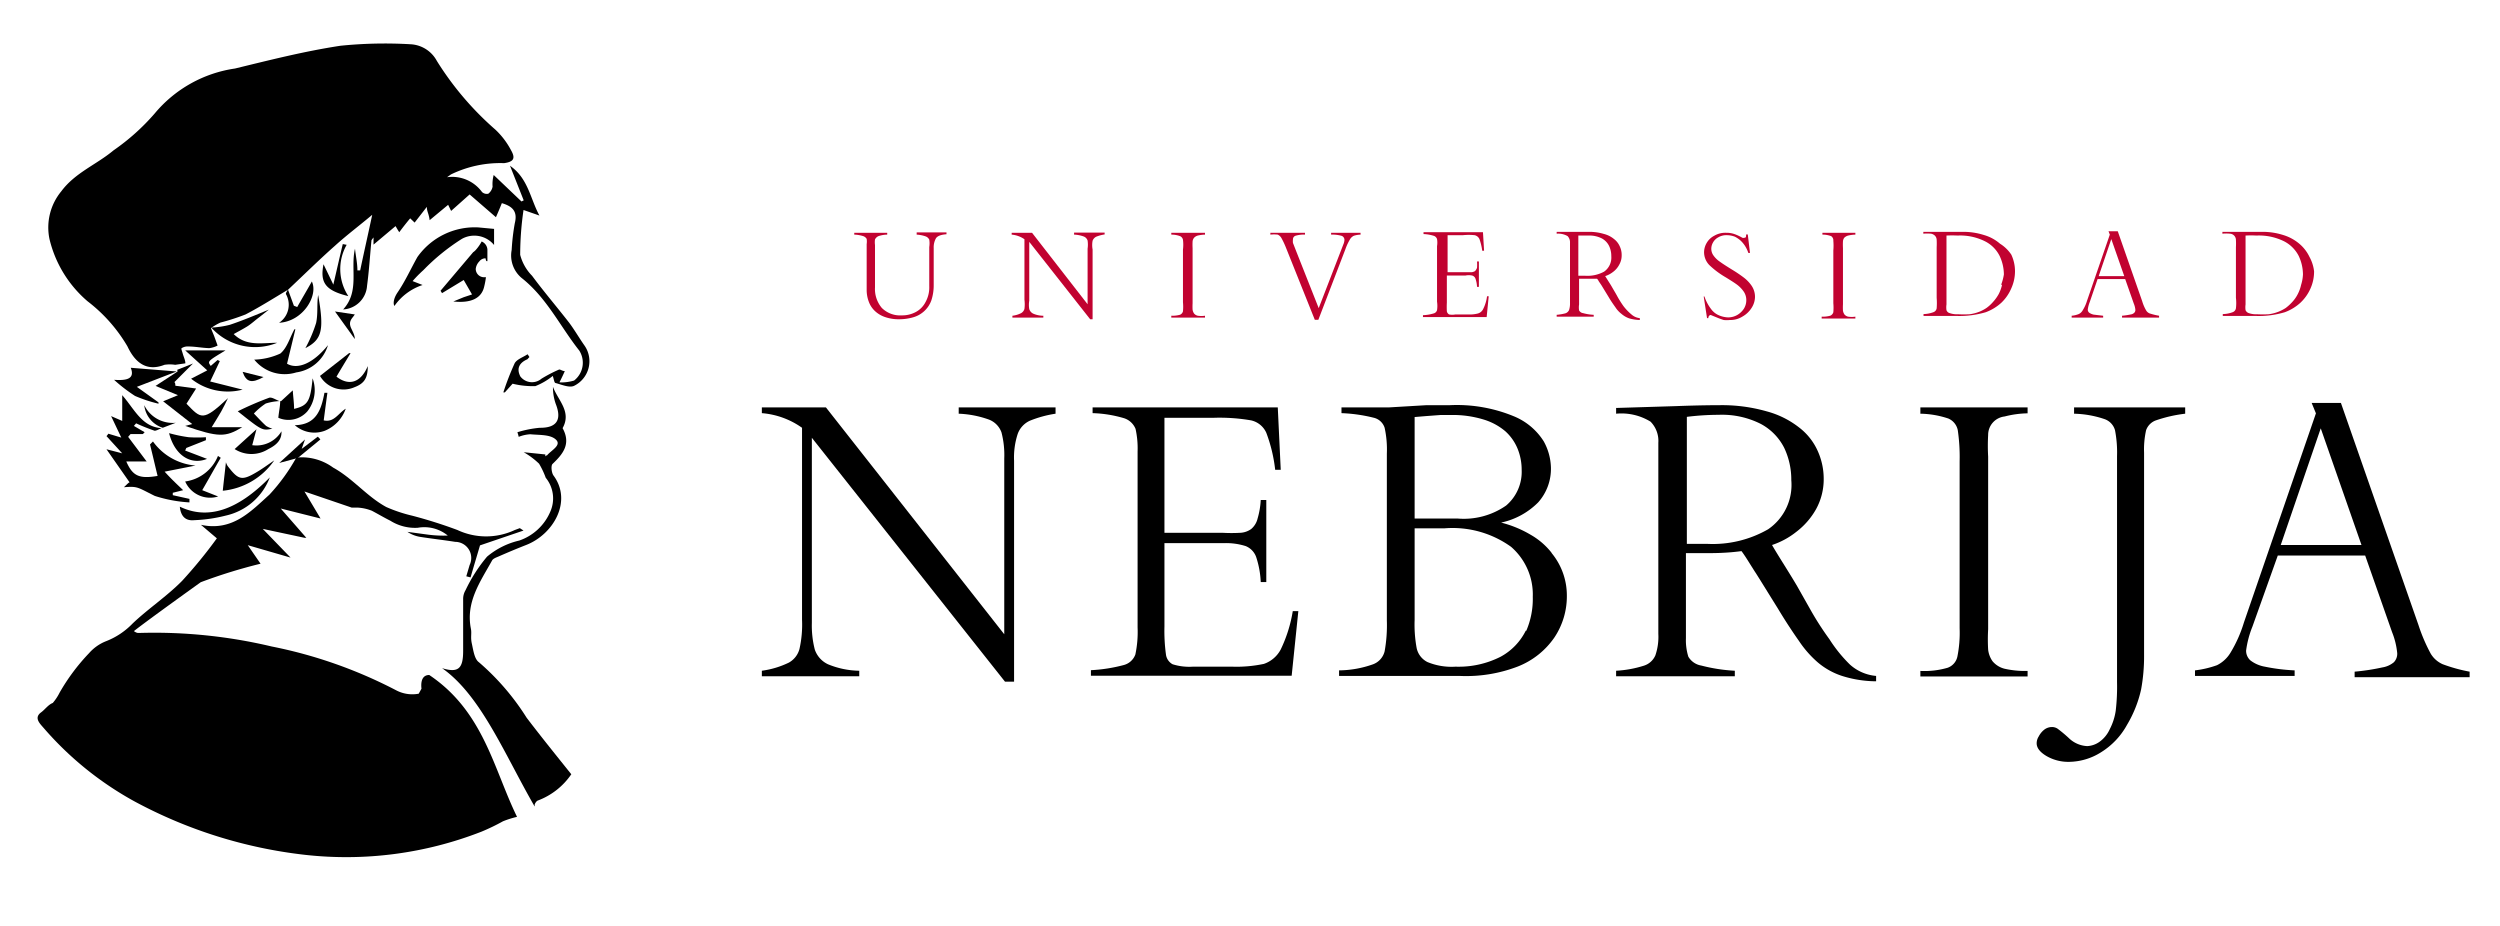 <svg id="Capa_1" data-name="Capa 1" xmlns="http://www.w3.org/2000/svg" viewBox="0 0 135 50"><defs><style>.cls-1{fill:#c10230;}</style></defs><path d="M26.27,14.1l.05,0c0-.21,0-.42,0-.63a.51.51,0,0,0-.31-.43,2.32,2.32,0,0,1-.33.47.69.69,0,0,1-.13.11h0l-1.76,2.08.08.13,1.17-.71.45.78-.45.15-.56.23c.94.1,1.53-.16,1.67-.82a3.86,3.86,0,0,0,.09-.49l-.07,0a.45.45,0,0,1-.48-.45.68.68,0,0,1,.19-.4.41.41,0,0,1,.34-.17S26.24,14.08,26.27,14.1Z"/><path d="M31.57,18.67c-.29-.41-.54-.85-.84-1.25-.67-.86-1.37-1.68-2-2.53a2.5,2.5,0,0,1-.64-1.13,16.84,16.84,0,0,1,.18-2.42l.86.3c-.5-.91-.6-2-1.59-2.69l.74,1.87-.12.06-1.5-1.43a1.85,1.85,0,0,0-.06.63.63.63,0,0,1-.23.38.37.37,0,0,1-.34-.09,2,2,0,0,0-1.89-.8l.21-.15a6.09,6.09,0,0,1,2.87-.61c.51-.07.63-.25.38-.69A4.21,4.21,0,0,0,26.75,7a16.49,16.49,0,0,1-3.16-3.71,1.71,1.71,0,0,0-1.42-.9,23.77,23.77,0,0,0-3.78.08c-1.92.29-3.81.77-5.7,1.23A6.94,6.94,0,0,0,8.36,6.12a11.85,11.85,0,0,1-2.23,2c-.92.77-2.07,1.2-2.82,2.21a3.07,3.07,0,0,0-.64,2.57,6.36,6.36,0,0,0,2.06,3.37A8.43,8.43,0,0,1,6.88,18.7c.35.74.93,1.42,2,1a1.86,1.86,0,0,1,.58,0l.55-.08c0-.17-.09-.34-.14-.52s-.1-.27-.06-.3a.59.59,0,0,1,.35-.09c.38,0,.76.08,1.14.09a1.3,1.3,0,0,0,.45-.14l-.17-.47c-.06-.16-.13-.31-.19-.47h0a3,3,0,0,1,.51-.3,12,12,0,0,0,1.36-.44c.79-.41,1.54-.89,2.3-1.34.85-.8,1.67-1.61,2.54-2.38.63-.57,1.31-1.08,2-1.66-.23,1.08-.44,2-.65,3l-.15,0c0-.39-.09-.78-.13-1.17-.26,1.1.26,2.3-.64,3.28a1.37,1.37,0,0,0,1.29-1.27c.11-.82.16-1.65.24-2.47,0,0,.05-.07.11-.15,0,.17,0,.29,0,.39l1.19-1c.06.1.12.21.2.33.2-.27.39-.51.59-.75l.24.23.66-.85c0,.2.07.33.1.46a1.54,1.54,0,0,1,.05.26l1-.83.16.33,1-.89,1.42,1.23c.12-.27.22-.51.32-.76.57.17.86.44.7,1.08a11.71,11.71,0,0,0-.17,1.45,1.58,1.58,0,0,0,.55,1.52c1.35,1.07,2.07,2.61,3.1,3.91A1.22,1.22,0,0,1,31,20.55a2.49,2.49,0,0,1-.79.1c.14-.28.21-.43.29-.61-.14,0-.25-.11-.32-.08a7.6,7.6,0,0,0-.94.49.79.79,0,0,1-1.14-.12c-.22-.43-.06-.74.38-.93,0,0,.07-.08.11-.12l-.1-.15c-.24.16-.58.27-.7.49a15,15,0,0,0-.61,1.57l.08,0,.42-.47a4.51,4.51,0,0,0,1.23.13,3.56,3.56,0,0,0,.94-.55c.06.18.08.36.14.38.34.09.74.27,1,.16A1.48,1.48,0,0,0,31.57,18.67Z"/><path d="M23.18,36.45c-.35,0-.47.3-.42.74l0,0-.15.27a1.87,1.87,0,0,1-1.21-.18,25.1,25.1,0,0,0-6.73-2.37,27.43,27.43,0,0,0-7.17-.73c-.07,0-.13,0-.27-.1.8-.63,3.61-2.64,3.61-2.64a28.44,28.44,0,0,1,3.23-1l-.69-1,2.31.67h0l-1.5-1.55,2.25.48h0l.1,0-.07-.08h0l-1.31-1.5,2.15.54-.87-1.46,2.55.87h.32a2.46,2.46,0,0,1,.77.17c.34.18.66.37,1,.54a2.51,2.51,0,0,0,1.48.38,2,2,0,0,1,1.62.42,6.34,6.34,0,0,1-1.07-.05L22,28.72a1.73,1.73,0,0,0,.68.27c.63.1,1.27.17,1.9.27a.87.87,0,0,1,.78,1.25l-.18.61.23.06c.17-.59.35-1.18.51-1.73l2.35-.8-.2-.13-.27.1a3.65,3.65,0,0,1-3.1,0,25.4,25.4,0,0,0-2.43-.77,8,8,0,0,1-1.41-.47c-1.05-.57-1.8-1.54-2.87-2.13A2.87,2.87,0,0,0,16,24.71a10.21,10.21,0,0,1-1.45,2c-1,.9-2,2-3.7,1.63l.86.73a25.51,25.51,0,0,1-1.88,2.3C9,32.21,8,32.87,7.16,33.67a4,4,0,0,1-1.42.95,2.38,2.38,0,0,0-.93.65A10.94,10.94,0,0,0,3.22,37.4a2.72,2.72,0,0,1-.37.56s0,0,0,0c-.24.09-.42.35-.62.5-.41.29-.09.6.11.83a17.79,17.79,0,0,0,4.95,4,25.38,25.38,0,0,0,9.17,2.87A20.06,20.06,0,0,0,26,44.91a11.21,11.21,0,0,0,1.16-.56,5.15,5.15,0,0,1,.76-.24C26.66,41.54,26.12,38.42,23.18,36.45Z"/><path d="M25.86,35.76c-.24-.17-.3-.64-.38-1s0-.54-.05-.8c-.29-1.44.5-2.54,1.14-3.69.05-.1.21-.16.33-.21.5-.22,1-.43,1.51-.63,1.47-.57,2.51-2.36,1.48-3.75-.11-.15-.15-.54-.05-.63.58-.55,1-1.09.54-1.93.5-.89-.25-1.5-.52-2.23a2.65,2.65,0,0,0,.18,1c.29.8,0,1.22-.89,1.21a5.89,5.89,0,0,0-1.21.24,2.33,2.33,0,0,1,.07.25,2,2,0,0,1,.63-.14c.48.05,1.09,0,1.39.3s-.27.57-.49.84c0,0-.06,0-.09.06a.41.41,0,0,1,0-.11l-1.17-.12a4.16,4.16,0,0,1,.83.62,4.43,4.43,0,0,1,.36.76,1.76,1.76,0,0,1,.25,1.82,2.81,2.81,0,0,1-1.68,1.57,4.15,4.15,0,0,0-1.74.87,8.36,8.36,0,0,0-1.16,1.81.92.92,0,0,0-.13.49c0,.93,0,1.86,0,2.79s-.24,1.21-1.14.93c0,0,0,0,0,0,2.1,1.47,3.38,4.66,5,7.47a.22.22,0,0,0,0-.08c0-.06.09-.21.17-.24a3.8,3.8,0,0,0,1.81-1.42c-.8-1-1.61-2-2.41-3.05A13.25,13.25,0,0,0,25.86,35.76Z"/><path d="M8.73,23.11h0Z"/><path d="M7,26.05c-.06,0-.16.13-.31.26.76-.06.72,0,1.67.47a7.47,7.47,0,0,0,1.87.35l0-.19-.9-.2v-.13l.56-.14c-.28-.27-.6-.56-1-1l1.67-.33a3.15,3.15,0,0,1-2.3-1.3L8.1,24c.14.56.27,1.13.41,1.7-1,.17-1.35,0-1.69-.78h1.1l-1-1.33.13-.15.66,0a.94.94,0,0,0,.1-.1L7.23,23l.12-.14a10.58,10.58,0,0,0,1,.4c.1,0,.25-.09.37-.14-1.06-.07-1.44-1-2.12-1.78v1.39L6,22.47l.55,1.16-.7-.21a.64.64,0,0,1-.1.13l.85.93-.85-.22Z"/><path d="M9.59,20.06h0l-1.19.78,1.21.5-.8.33,1.57,1.23L10,23c1.8.62,2.17.62,3.08.07H11.43c.21-.35.37-.59.51-.84s.25-.48.37-.73c-1.36,1.28-1.45,1.12-2.24.3l.52-.82-1.12-.15c0-.07,0-.13-.05-.2l1-1-.85.34Z"/><path d="M26.68,12.36l-.85-.08a3.79,3.79,0,0,0-3.29,1.6c-.36.64-.66,1.31-1.07,1.91-.27.4-.22.67-.17.73a3,3,0,0,1,1.52-1.13l-.54-.21a6.51,6.51,0,0,1,.58-.59,11.31,11.31,0,0,1,2.08-1.69,1.38,1.38,0,0,1,1.74.33Z"/><path d="M16,20.11a2.09,2.09,0,0,0,1.71-1.47c-.81,1-1.65,1.33-2.21,1q.23-.94.45-1.86H15.9c-.25.45-.39,1-.76,1.31a3.61,3.61,0,0,1-1.41.33A2.11,2.11,0,0,0,16,20.11Z"/><path d="M12.18,18.92H10L11.19,20l-.87.45a3.17,3.17,0,0,0,2.78.59l-1.75-.44.52-1.1-.12-.06-.37.32C11.2,19.51,11.2,19.51,12.18,18.92Z"/><path d="M6.16,20.51a8.65,8.65,0,0,0,1.13.87,7.56,7.56,0,0,0,1.27.42l0-.07-1.17-.84,2.15-.83-2.48-.2C7.3,20.46,6.84,20.56,6.16,20.51Z"/><path d="M14,17.13l.52-.41c-.69.28-1.39.58-2.11.82a5,5,0,0,1-1,.15,3.18,3.18,0,0,0,3.56.82c-.82,0-1.66.21-2.35-.47.25-.14.48-.26.71-.4S13.77,17.3,14,17.13Z"/><path d="M10.49,28.09a8.11,8.11,0,0,0,1.71-.25,3.31,3.31,0,0,0,2.37-2.06c-1.77,1.8-3.36,2.3-4.86,1.58C9.76,27.86,10,28.14,10.49,28.09Z"/><path d="M18.67,22.07c-.4.24-.63.76-1.19.63.07-.52.13-1,.2-1.49l-.16,0c-.17.9-.43,1.73-1.6,1.75a1.6,1.6,0,0,0,1.62.3A2,2,0,0,0,18.67,22.07Z"/><path d="M19.86,19.77c-.37.88-1,1.1-1.69.57.25-.43.51-.85.76-1.27l-.08,0-1.57,1.23a1.47,1.47,0,0,0,1.86.61C19.67,20.71,19.86,20.42,19.86,19.77Z"/><path d="M16.6,22.21a1.84,1.84,0,0,0,.28-1.78c-.12,1.26-.26,1.47-1,1.65,0-.33-.05-.66-.07-1l-.63.58h-.05l0,0,0,0c0,.28-.07.57-.1.9A1.36,1.36,0,0,0,16.6,22.21Z"/><path d="M11.18,24.78,10,24.33l.06-.14,1.06-.42,0-.16a7.22,7.22,0,0,1-.93,0,7.72,7.72,0,0,1-1.06-.22C9.43,24.57,10.28,25.14,11.18,24.78Z"/><path d="M13.87,25.49c-.82.49-1,.43-1.58-.33a.83.83,0,0,1-.09-.2c-.06.56-.12,1.05-.17,1.54a3.83,3.83,0,0,0,2.78-1.64C14.43,25.12,14.16,25.32,13.87,25.49Z"/><path d="M11.78,26.81l-.86-.34c.37-.64.68-1.2,1-1.75l-.15-.1A2.23,2.23,0,0,1,10,26,1.47,1.47,0,0,0,11.78,26.81Z"/><polygon points="15.54 15.61 15.54 15.6 15.54 15.61 15.54 15.61"/><path d="M15.07,17.43c1.3-.07,2.13-1.48,1.77-2.23-.24.43-.52.9-.79,1.38l-.18-.07-.33-.9c0,.09-.12.2-.1.27A1.17,1.17,0,0,1,15.07,17.43Z"/><path d="M15.2,23.29a1.58,1.58,0,0,1-1.58.75l.23-.86-1.18,1.07a1.69,1.69,0,0,0,1.82,0C15,24,15.22,23.7,15.2,23.29Z"/><path d="M18.51,13.18c-.16.67-.31,1.33-.51,2.19l-.53-1.1c-.2,1,.11,1.42,1.34,1.72a2.66,2.66,0,0,1-.09-2.77Z"/><path d="M14.71,23.15a1.37,1.37,0,0,1-.34-.15c-.23-.21-.44-.44-.66-.67a3.6,3.6,0,0,1,.64-.54,2.94,2.94,0,0,1,.74-.13c-.19-.07-.42-.23-.56-.18a17.25,17.25,0,0,0-1.69.73C14.16,23.26,14.16,23.26,14.71,23.15Z"/><path d="M16.05,24.7Z"/><path d="M17.16,23.58l-.87.66.18-.51L15.08,25l1-.27,1.22-1A1.34,1.34,0,0,0,17.16,23.58Z"/><path d="M17.18,15.93c-.08.5,0,1-.11,1.51a7.42,7.42,0,0,1-.58,1.36C17.38,18.34,17.52,17.85,17.18,15.93Z"/><polygon points="8.75 23.11 8.74 23.1 8.74 23.1 8.75 23.11"/><path d="M7.79,21.88a1.44,1.44,0,0,0,1,1.22l.7-.27A1.71,1.71,0,0,1,7.79,21.88Z"/><path d="M18.09,16.82l1.07,1.49c0-.32-.24-.55-.26-.8s.19-.4.26-.53Z"/><path d="M14.23,20.36l-1.13-.28C13.3,20.64,13.58,20.72,14.23,20.36Z"/><path class="cls-1" d="M71.88,12.67a1.85,1.85,0,0,1,.55.06.23.23,0,0,1,.17.22.69.69,0,0,1-.06.25l-1.33,3.44L70,13.58l-.18-.46a.79.79,0,0,1,0-.2.2.2,0,0,1,.14-.19,1.52,1.52,0,0,1,.51-.06v-.1H68.6v.1a1.75,1.75,0,0,1,.4,0,.45.45,0,0,1,.2.19,4.36,4.36,0,0,1,.24.51L71,17.27h.19l1.46-3.81a2.94,2.94,0,0,1,.24-.52.49.49,0,0,1,.22-.21,1.32,1.32,0,0,1,.36-.06v-.1H71.88Z"/><path class="cls-1" d="M58,12.67a1.69,1.69,0,0,1,.52.1.35.35,0,0,1,.21.22,1.51,1.51,0,0,1,0,.44v3l-3-3.86h-1.1v.1a1.41,1.41,0,0,1,.69.25v3.26a2,2,0,0,1,0,.5.38.38,0,0,1-.18.23,1.39,1.39,0,0,1-.47.14v.1h1.67v-.1a1.37,1.37,0,0,1-.54-.11.41.41,0,0,1-.22-.25,1.32,1.32,0,0,1,0-.45V13.06l3.29,4.18H59V13.47A1.3,1.3,0,0,1,59,13a.4.4,0,0,1,.2-.22,2,2,0,0,1,.45-.12v-.1H58Z"/><path class="cls-1" d="M80.09,16.69a.45.45,0,0,1-.29.24,1.8,1.8,0,0,1-.54.05h-.67a.88.88,0,0,1-.34,0,.25.25,0,0,1-.12-.17,4.25,4.25,0,0,1,0-.47V14.88h1a.88.88,0,0,1,.37,0,.27.27,0,0,1,.18.18,1.56,1.56,0,0,1,.08.43h.1V14.12h-.1a2.27,2.27,0,0,1,0,.34.5.5,0,0,1-.11.18.48.48,0,0,1-.18.06h-1.3v-2H79a3.08,3.08,0,0,1,.63,0,.37.37,0,0,1,.26.21,3,3,0,0,1,.15.63h.1l-.06-1H76.87v.1a2.08,2.08,0,0,1,.54.09.27.27,0,0,1,.19.18,1.13,1.13,0,0,1,0,.38v3a1.57,1.57,0,0,1,0,.46.26.26,0,0,1-.2.18,2.2,2.2,0,0,1-.56.09v.1h3.44L80.39,16H80.3A2.1,2.1,0,0,1,80.09,16.69Z"/><path class="cls-1" d="M63.25,12.67a1.33,1.33,0,0,1,.47.08.27.27,0,0,1,.16.2,2.14,2.14,0,0,1,0,.53v2.84a2.55,2.55,0,0,1,0,.49.27.27,0,0,1-.17.19,1.57,1.57,0,0,1-.46.05v.1h1.82v-.1a1.33,1.33,0,0,1-.39,0,.36.36,0,0,1-.2-.12.5.5,0,0,1-.08-.2,3.23,3.23,0,0,1,0-.35V13.4a3.56,3.56,0,0,1,0-.37.37.37,0,0,1,.08-.19.43.43,0,0,1,.2-.12,1.86,1.86,0,0,1,.39-.05v-.1H63.25Z"/><path class="cls-1" d="M49.5,12.67a1.76,1.76,0,0,1,.47.09.35.35,0,0,1,.21.18,1.3,1.3,0,0,1,0,.4v2.11a1.64,1.64,0,0,1-.2.86,1.26,1.26,0,0,1-.53.54,1.54,1.54,0,0,1-.75.18,1.4,1.4,0,0,1-1.08-.4,1.58,1.58,0,0,1-.37-1.11V13.23a1.08,1.08,0,0,1,0-.3.37.37,0,0,1,.19-.18,1.55,1.55,0,0,1,.47-.08v-.1H46.13v.1a1.78,1.78,0,0,1,.48.08.34.34,0,0,1,.19.15.94.94,0,0,1,0,.28v2.47a1.81,1.81,0,0,0,.11.63,1.32,1.32,0,0,0,.33.51,1.5,1.5,0,0,0,.55.33,2.26,2.26,0,0,0,.77.12,2.74,2.74,0,0,0,.73-.1,1.46,1.46,0,0,0,1-.91,2.6,2.6,0,0,0,.13-.84v-2a1,1,0,0,1,.12-.52c.08-.13.28-.2.57-.22v-.1H49.5Z"/><path class="cls-1" d="M87.66,16.52a5.6,5.6,0,0,1-.31-.49c-.09-.17-.17-.3-.24-.42s-.1-.18-.21-.35l-.22-.35a1.39,1.39,0,0,0,.43-.23,1.14,1.14,0,0,0,.33-.39,1,1,0,0,0,.13-.51,1.07,1.07,0,0,0-.1-.47,1,1,0,0,0-.31-.4,1.4,1.4,0,0,0-.56-.28,2.71,2.71,0,0,0-.8-.11l-.74,0-1,0v.1a1,1,0,0,1,.59.13.48.48,0,0,1,.13.36v3.26a1.09,1.09,0,0,1-.05.37.33.33,0,0,1-.2.18,2.61,2.61,0,0,1-.47.08v.1h2v-.1a2.59,2.59,0,0,1-.57-.09.29.29,0,0,1-.22-.15,1.08,1.08,0,0,1,0-.32V15.05h.33l.64,0a.76.76,0,0,1,.1.15l.13.19.39.64c.14.24.27.42.37.56a1.42,1.42,0,0,0,.33.36,1.3,1.3,0,0,0,.41.24,2.28,2.28,0,0,0,.58.09v-.1a.8.8,0,0,1-.44-.19A2.78,2.78,0,0,1,87.66,16.52Zm-2.07-1.63h-.36V12.72l.54,0a1.48,1.48,0,0,1,.72.15.93.93,0,0,1,.4.41,1.26,1.26,0,0,1,.12.55.93.93,0,0,1-.39.84A1.89,1.89,0,0,1,85.59,14.89Z"/><path class="cls-1" d="M94.18,15a7.12,7.12,0,0,0-.65-.44c-.29-.18-.51-.32-.66-.43a1.34,1.34,0,0,1-.34-.33.62.62,0,0,1-.12-.38.68.68,0,0,1,.09-.32.69.69,0,0,1,.28-.28.85.85,0,0,1,.48-.12,1.25,1.25,0,0,1,.42.08A1.38,1.38,0,0,1,94,13a1.48,1.48,0,0,1,.25.31,1.58,1.58,0,0,1,.16.35h.09l-.12-1h-.09c0,.12,0,.18-.1.18a.16.16,0,0,1-.1,0,2.69,2.69,0,0,0-.43-.2,1.33,1.33,0,0,0-.45-.07,1.19,1.19,0,0,0-.64.16,1,1,0,0,0-.41.39,1,1,0,0,0-.14.49,1,1,0,0,0,.29.71,4.65,4.65,0,0,0,.87.65c.26.16.47.29.63.41a1.59,1.59,0,0,1,.36.38.81.81,0,0,1,.13.45.87.87,0,0,1-.13.46,1.07,1.07,0,0,1-.36.34,1,1,0,0,1-.49.13,1.37,1.37,0,0,1-.49-.11,1,1,0,0,1-.43-.34,2.31,2.31,0,0,1-.36-.68H92l.18,1.17h.07c0-.11.07-.17.13-.17l.32.13a4,4,0,0,0,.38.14,1.49,1.49,0,0,0,.33,0,1.23,1.23,0,0,0,.69-.19,1.38,1.38,0,0,0,.49-.47,1.12,1.12,0,0,0,.18-.58,1.07,1.07,0,0,0-.17-.59A1.91,1.91,0,0,0,94.18,15Z"/><path class="cls-1" d="M124.71,13.87a2.1,2.1,0,0,0-.55-.71,2.43,2.43,0,0,0-.87-.47,3.67,3.67,0,0,0-1.13-.17h-.29l-.49,0h-.7l-.67,0v.1a2,2,0,0,1,.42,0,.34.34,0,0,1,.31.33,3.74,3.74,0,0,1,0,.4v2.73a2.43,2.43,0,0,1,0,.57.27.27,0,0,1-.18.21,1.58,1.58,0,0,1-.53.1v.1h1l.76,0a4.91,4.91,0,0,0,1.59-.2,2.56,2.56,0,0,0,.84-.51,2.36,2.36,0,0,0,.55-.78,2.23,2.23,0,0,0,.19-.92A2.11,2.11,0,0,0,124.71,13.87Zm-.45,1.51a2,2,0,0,1-.18.5,1.84,1.84,0,0,1-.3.43,2.54,2.54,0,0,1-.35.32,2.25,2.25,0,0,1-.41.21,2.37,2.37,0,0,1-.51.13,5.9,5.9,0,0,1-.63,0,1.22,1.22,0,0,1-.44-.06.29.29,0,0,1-.18-.16,1.14,1.14,0,0,1,0-.31V12.72a5.41,5.41,0,0,1,.59,0,3.06,3.06,0,0,1,1.49.31,1.82,1.82,0,0,1,.79.79,2.38,2.38,0,0,1,.23,1A2.17,2.17,0,0,1,124.26,15.38Z"/><path class="cls-1" d="M115.89,16.76a2.24,2.24,0,0,1-.21-.49l-1.32-3.78h-.5l.07.18-1.23,3.57a2.08,2.08,0,0,1-.23.51.48.48,0,0,1-.22.21,1.32,1.32,0,0,1-.38.09v.1h1.7v-.1l-.51-.06a.66.66,0,0,1-.25-.11.22.22,0,0,1-.07-.17,1.78,1.78,0,0,1,.11-.41l.42-1.23h1.49l.46,1.31a1.17,1.17,0,0,1,.09.35.21.21,0,0,1-.06.16.34.34,0,0,1-.19.09,3.77,3.77,0,0,1-.47.07v.1h2v-.1a3.49,3.49,0,0,1-.46-.11A.38.38,0,0,1,115.89,16.76Zm-2.56-1.85.68-2,.7,2Z"/><path class="cls-1" d="M108,13.16a2.27,2.27,0,0,0-.87-.47,3.67,3.67,0,0,0-1.13-.17h-.28l-.49,0h-.7l-.67,0v.1a2.12,2.12,0,0,1,.42,0,.41.41,0,0,1,.21.11.34.34,0,0,1,.09.22,3.74,3.74,0,0,1,0,.4v2.73a3.49,3.49,0,0,1,0,.57.27.27,0,0,1-.18.21,1.64,1.64,0,0,1-.53.1v.1h1l.77,0a5,5,0,0,0,1.59-.2,2.56,2.56,0,0,0,.84-.51,2.33,2.33,0,0,0,.54-.78,2.24,2.24,0,0,0,.2-.92,2.12,2.12,0,0,0-.2-.9A2,2,0,0,0,108,13.16Zm.11,2.22a2,2,0,0,1-.18.5,2.24,2.24,0,0,1-.31.43,2.07,2.07,0,0,1-.35.32,2.15,2.15,0,0,1-.4.21,2.37,2.37,0,0,1-.51.13,5.9,5.9,0,0,1-.63,0,1.18,1.18,0,0,1-.44-.06.25.25,0,0,1-.18-.16,1.05,1.05,0,0,1,0-.31V12.72a5.74,5.74,0,0,1,.6,0,3,3,0,0,1,1.48.31,1.77,1.77,0,0,1,.79.79,2.38,2.38,0,0,1,.23,1A2.69,2.69,0,0,1,108.06,15.38Z"/><path class="cls-1" d="M98.41,12.67a1.33,1.33,0,0,1,.47.08A.27.27,0,0,1,99,13a3.08,3.08,0,0,1,0,.53v2.84a2.77,2.77,0,0,1,0,.49.29.29,0,0,1-.17.19,1.57,1.57,0,0,1-.46.05v.1h1.82v-.1a1.33,1.33,0,0,1-.39,0,.36.36,0,0,1-.2-.12.5.5,0,0,1-.08-.2,3.23,3.23,0,0,1,0-.35V13.4a3.56,3.56,0,0,1,0-.37.36.36,0,0,1,.07-.19.47.47,0,0,1,.21-.12,1.86,1.86,0,0,1,.39-.05v-.1H98.41Z"/><path d="M69.16,35.07a1.62,1.62,0,0,1-.91.78,7.1,7.1,0,0,1-1.72.15H64.42a3,3,0,0,1-1.1-.13.7.7,0,0,1-.36-.54,9.41,9.41,0,0,1-.08-1.5v-4.5h3.21a3.51,3.51,0,0,1,1.18.16,1,1,0,0,1,.56.58,5,5,0,0,1,.25,1.36h.3V27h-.3A4.33,4.33,0,0,1,67.91,28a1.05,1.05,0,0,1-.35.57,1.11,1.11,0,0,1-.56.2,8.73,8.73,0,0,1-1,0H62.88V22.56h2.68a10,10,0,0,1,2,.14,1.18,1.18,0,0,1,.82.67,8.23,8.23,0,0,1,.48,2h.3L69,22H59v.31a6.59,6.59,0,0,1,1.72.28,1,1,0,0,1,.6.57,4.86,4.86,0,0,1,.11,1.22v9.5a5.85,5.85,0,0,1-.12,1.46.91.91,0,0,1-.62.57,8.49,8.49,0,0,1-1.78.28v.3H69.75L70.11,33h-.3A7.55,7.55,0,0,1,69.16,35.07Z"/><path d="M131.91,35.87a1.42,1.42,0,0,1-.65-.57,9.2,9.2,0,0,1-.66-1.54l-4.19-12h-1.58l.23.56-3.89,11.3a7.11,7.11,0,0,1-.72,1.62,1.78,1.78,0,0,1-.73.68,5.35,5.35,0,0,1-1.19.28v.3h5.38v-.3A10.1,10.1,0,0,1,122.3,36a1.78,1.78,0,0,1-.78-.34.7.7,0,0,1-.23-.53,5.26,5.26,0,0,1,.34-1.29L123,30h4.72l1.45,4.13a4.1,4.1,0,0,1,.28,1.14.66.66,0,0,1-.18.49,1.28,1.28,0,0,1-.62.28,11.87,11.87,0,0,1-1.5.23v.3h6.21v-.3A8.6,8.6,0,0,1,131.91,35.87Zm-8.75-6.44,2.16-6.3,2.2,6.3Z"/><path d="M51.77,22.34a5.44,5.44,0,0,1,1.64.32,1.16,1.16,0,0,1,.67.69,4.83,4.83,0,0,1,.15,1.41v9.49L44.6,22H41.14v.31a4.35,4.35,0,0,1,2.17.79V33.46a6,6,0,0,1-.14,1.59,1.19,1.19,0,0,1-.57.73,4.81,4.81,0,0,1-1.46.44v.3H46.4v-.3a4.57,4.57,0,0,1-1.69-.35,1.36,1.36,0,0,1-.71-.79,5.19,5.19,0,0,1-.16-1.44v-10L54.27,36.81h.49V24.88a4.1,4.1,0,0,1,.2-1.46,1.25,1.25,0,0,1,.65-.7A6.12,6.12,0,0,1,57,22.34V22H51.77Z"/><path d="M98.79,34.52a16.16,16.16,0,0,1-1-1.55l-.74-1.31c-.11-.19-.34-.57-.69-1.13s-.57-.92-.67-1.1A4.24,4.24,0,0,0,97,28.72a4,4,0,0,0,1.07-1.23,3.35,3.35,0,0,0,.41-1.64,3.66,3.66,0,0,0-.32-1.49,3.28,3.28,0,0,0-1-1.27,4.89,4.89,0,0,0-1.77-.88,8.79,8.79,0,0,0-2.54-.33c-.19,0-1,0-2.33.05l-3.25.1v.31a3,3,0,0,1,1.86.43,1.48,1.48,0,0,1,.42,1.14V34.23a3.08,3.08,0,0,1-.16,1.16,1,1,0,0,1-.63.56,6,6,0,0,1-1.49.27v.3h6.41v-.3a9,9,0,0,1-1.81-.28,1,1,0,0,1-.7-.48,3,3,0,0,1-.13-1V29.87h1c.52,0,1.19,0,2-.11.07.09.18.25.32.47l.39.62c.13.19.54.86,1.25,2,.45.75.84,1.33,1.15,1.77a5.74,5.74,0,0,0,1,1.14,3.89,3.89,0,0,0,1.32.74,6.22,6.22,0,0,0,1.84.29V36.5a2.43,2.43,0,0,1-1.41-.61A7.66,7.66,0,0,1,98.79,34.52Zm-6.57-5.15H91.09V22.51a14,14,0,0,1,1.71-.11,4.64,4.64,0,0,1,2.28.49,3,3,0,0,1,1.27,1.3,4,4,0,0,1,.38,1.74,2.9,2.9,0,0,1-1.25,2.65A6,6,0,0,1,92.22,29.37Z"/><path d="M103.7,22.34a5,5,0,0,1,1.51.26.87.87,0,0,1,.51.63,10,10,0,0,1,.1,1.69v9a6.59,6.59,0,0,1-.12,1.53.82.82,0,0,1-.53.61,4.47,4.47,0,0,1-1.47.17v.3h5.79v-.3a5,5,0,0,1-1.25-.12,1.24,1.24,0,0,1-.64-.4,1.34,1.34,0,0,1-.24-.63,9.51,9.51,0,0,1,0-1.1V24.66a10.56,10.56,0,0,1,0-1.17,1,1,0,0,1,.89-1,5.28,5.28,0,0,1,1.24-.17V22H103.7Z"/><path d="M112,22.34a5.48,5.48,0,0,1,1.64.29.89.89,0,0,1,.57.6,6.34,6.34,0,0,1,.11,1.41V36.83a11.21,11.21,0,0,1-.07,1.54,3.11,3.11,0,0,1-.32,1,1.69,1.69,0,0,1-.56.69,1.25,1.25,0,0,1-.66.23,1.53,1.53,0,0,1-1-.44,7.37,7.37,0,0,0-.6-.5.54.54,0,0,0-.31-.09.68.68,0,0,0-.42.15,1.12,1.12,0,0,0-.29.36.68.68,0,0,0-.11.37c0,.24.17.47.52.68a2.35,2.35,0,0,0,1.23.32,3.3,3.3,0,0,0,1.73-.52,4,4,0,0,0,1.4-1.48,6.46,6.46,0,0,0,.76-1.91,9.84,9.84,0,0,0,.16-1.88V24.45a4.75,4.75,0,0,1,.11-1.22.87.87,0,0,1,.53-.53,7.5,7.5,0,0,1,1.58-.36V22h-6Z"/><path d="M83.77,29.83a3.87,3.87,0,0,0-1.11-.95,6,6,0,0,0-1.6-.66,4,4,0,0,0,2-1.09,2.72,2.72,0,0,0,.69-1.89,3.07,3.07,0,0,0-.39-1.41,3.45,3.45,0,0,0-1.61-1.35,8.05,8.05,0,0,0-3.46-.6l-1.26,0L75,22l-1.29,0-1.27,0v.31a8.44,8.44,0,0,1,1.75.25.81.81,0,0,1,.58.54,5.5,5.5,0,0,1,.12,1.4v9a7.9,7.9,0,0,1-.12,1.67,1,1,0,0,1-.65.71,5.59,5.59,0,0,1-1.81.32v.3h6.5A7.78,7.78,0,0,0,81.94,36a4.31,4.31,0,0,0,2-1.58,4,4,0,0,0,.67-2.26,3.59,3.59,0,0,0-.81-2.28Zm-7.38-7.31.6-.05.8-.06h.57a5.67,5.67,0,0,1,1.74.24,3.28,3.28,0,0,1,1.19.64,2.59,2.59,0,0,1,.66.94,3,3,0,0,1,.22,1.14,2.39,2.39,0,0,1-.84,1.93A4,4,0,0,1,78.7,28H76.39Zm6,11.54a3.24,3.24,0,0,1-1.35,1.4A5,5,0,0,1,78.6,36a3.39,3.39,0,0,1-1.52-.25A1.1,1.1,0,0,1,76.5,35a7,7,0,0,1-.11-1.53V28.53H78a5.41,5.41,0,0,1,3.6,1,3.41,3.41,0,0,1,1.17,2.7A4.35,4.35,0,0,1,82.42,34.06Z"/></svg>